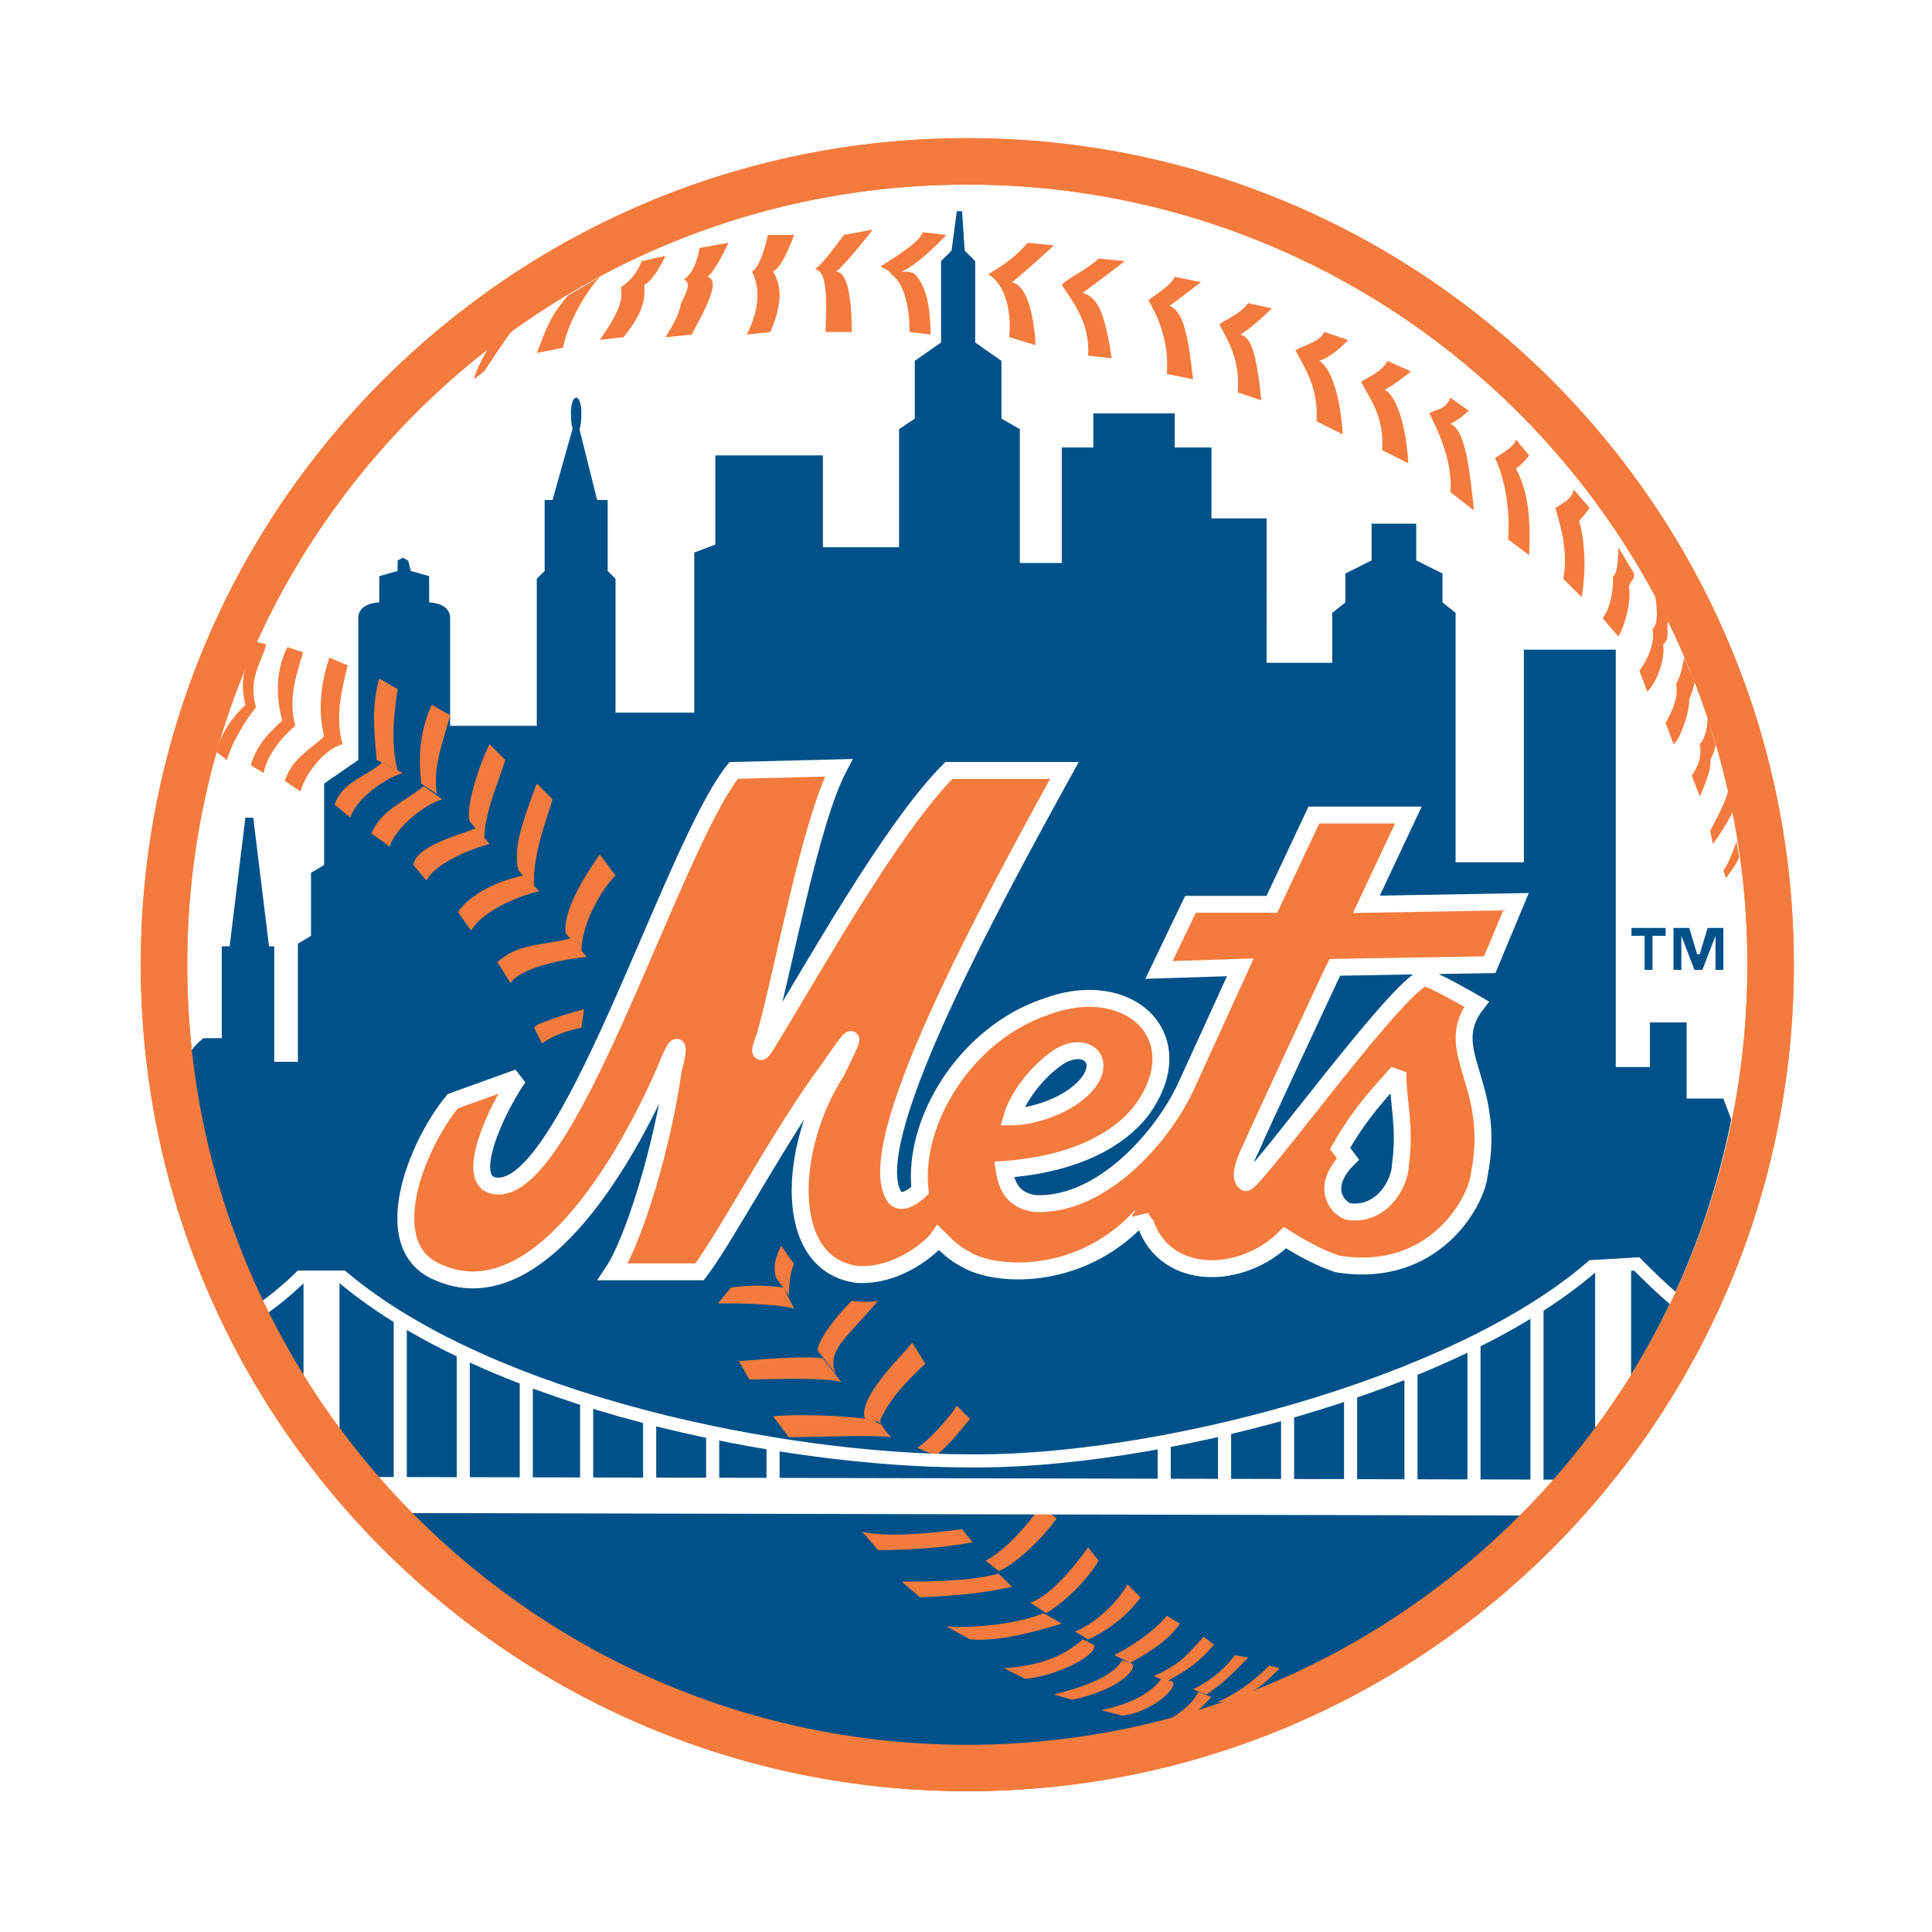 <?xml version="1.0" encoding="utf-8"?>
<!-- Generator: Adobe Illustrator 13.0.0, SVG Export Plug-In . SVG Version: 6.00 Build 14948)  -->
<!DOCTYPE svg PUBLIC "-//W3C//DTD SVG 1.0//EN" "http://www.w3.org/TR/2001/REC-SVG-20010904/DTD/svg10.dtd">
<svg version="1.0" id="Layer_1" xmlns="http://www.w3.org/2000/svg" xmlns:xlink="http://www.w3.org/1999/xlink" x="0px" y="0px"
	 width="192.756px" height="192.756px" viewBox="0 0 192.756 192.756" enable-background="new 0 0 192.756 192.756"
	 xml:space="preserve">
<g>
	<polygon fill-rule="evenodd" clip-rule="evenodd" fill="#FFFFFF" points="0,0 192.756,0 192.756,192.756 0,192.756 0,0 	"/>
	<path fill-rule="evenodd" clip-rule="evenodd" fill="#FFFFFF" d="M96.509,184.252c48.455,0,87.743-39.287,87.743-88.005
		c0-48.456-39.288-87.743-87.743-87.743c-48.717,0-88.005,39.288-88.005,87.743C8.504,144.965,47.792,184.252,96.509,184.252
		L96.509,184.252z"/>
	
		<path fill-rule="evenodd" clip-rule="evenodd" fill="#FFFFFF" stroke="#F47B3D" stroke-width="4.634" stroke-miterlimit="2.613" d="
		M96.509,176.395c44.265,0,80.147-35.883,80.147-80.147S140.773,16.1,96.509,16.1c-44.264,0-80.147,35.883-80.147,80.147
		S52.245,176.395,96.509,176.395L96.509,176.395z"/>
	<path fill-rule="evenodd" clip-rule="evenodd" fill="#F47B3D" d="M173.514,85.508c-0.263,0.786-1.31,2.095-1.31,2.095l-0.263-0.786
		c0.524-0.524,1.31-2.881,1.31-2.881L173.514,85.508L173.514,85.508z"/>
	<path fill-rule="evenodd" clip-rule="evenodd" fill="#F47B3D" d="M172.989,80.793c-1.048,2.096-2.095,3.405-2.095,3.405
		l-0.263-1.31c0.786-1.572,1.572-2.881,1.834-4.191L172.989,80.793L172.989,80.793z"/>
	<path fill-rule="evenodd" clip-rule="evenodd" fill="#F47B3D" d="M171.156,74.246c0,0.524-0.262,1.048-0.524,1.571
		c0.263,0.786-1.048,3.667-1.048,3.667l-0.785-2.095c0.523-0.786,1.048-1.833,0.785-3.143c0.786-0.786,0.786-2.619,0.786-2.619
		L171.156,74.246L171.156,74.246z"/>
	<path fill-rule="evenodd" clip-rule="evenodd" fill="#F47B3D" d="M169.061,67.959c0,0.524-0.262,1.048-0.523,1.833
		c0,1.572-1.048,4.191-1.572,4.453l-0.785-2.095c0.523-1.048,1.31-2.357,1.048-3.929c0.523-0.786,0.785-2.619,0.785-2.619
		L169.061,67.959L169.061,67.959z"/>
	<path fill-rule="evenodd" clip-rule="evenodd" fill="#F47B3D" d="M166.441,61.936c-0.262,0.786,0.262,1.833-0.523,2.357
		c0.262,1.31-0.524,3.667-1.572,4.714l-0.785-2.095c0.785-1.048,1.571-2.619,1.31-4.191c0.785-0.524,0.262-3.143,0.262-3.405
		L166.441,61.936L166.441,61.936z"/>
	<path fill-rule="evenodd" clip-rule="evenodd" fill="#F47B3D" d="M163.036,57.221c0,0.786-0.262,0.524-0.523,1.31
		c0.262,1.047-0.262,3.667-1.048,4.976l-1.571-1.833c0.786-1.047,1.048-2.619,1.048-4.19c0.523-0.262,0.523-2.619,0.523-2.881
		L163.036,57.221L163.036,57.221z"/>
	<path fill-rule="evenodd" clip-rule="evenodd" fill="#F47B3D" d="M157.013,48.839c-0.262,1.048-1.048,1.31-1.834,1.833
		c0.524,1.833,1.31,4.453,0.786,7.072l1.833,1.833c0.524-2.881,0.263-6.024-0.262-7.596c0.524-0.524,1.048-1.31,1.048-1.31
		L157.013,48.839L157.013,48.839z"/>
	<path fill-rule="evenodd" clip-rule="evenodd" fill="#F47B3D" d="M151.25,43.863c-0.262,0.786-1.31,1.31-2.095,1.833
		c0.785,1.572,1.571,4.715,1.31,8.12l2.095,1.571c0.263-4.976-0.523-7.072-1.31-8.643c0.786-0.524,1.31-1.31,1.31-1.31
		L151.25,43.863L151.25,43.863z"/>
	<path fill-rule="evenodd" clip-rule="evenodd" fill="#F47B3D" d="M144.702,39.672c-0.523,1.31-1.31,1.047-2.096,1.571
		c0.786,1.572,2.357,4.715,2.096,7.857l2.357,1.834c-0.524-5.239-1.048-8.12-2.357-8.644c1.048-0.524,1.833-1.31,1.833-1.31
		L144.702,39.672L144.702,39.672z"/>
	<path fill-rule="evenodd" clip-rule="evenodd" fill="#F47B3D" d="M138.416,36.005c-0.523,1.048-1.833,1.571-2.619,2.095
		c0.786,1.572,2.357,3.405,2.096,6.81l2.619,1.31c-0.262-4.191-1.31-6.81-2.357-7.334c1.048-0.523,2.619-1.833,2.619-1.833
		L138.416,36.005L138.416,36.005z"/>
	<path fill-rule="evenodd" clip-rule="evenodd" fill="#F47B3D" d="M132.13,33.124c-0.523,1.048-2.096,1.31-2.881,1.833
		c0.785,1.572,2.357,3.667,2.095,7.072l2.62,1.31c-0.263-4.191-1.31-6.81-2.357-7.334c1.571-0.524,2.881-2.096,2.881-2.096
		L132.13,33.124L132.13,33.124z"/>
	<path fill-rule="evenodd" clip-rule="evenodd" fill="#F47B3D" d="M124.534,30.243c-0.786,1.047-2.096,1.571-2.881,2.095
		c0.785,1.571,2.095,3.405,1.833,6.81l2.357,0.786c-0.523-4.977-1.048-6.286-2.096-6.548c1.311-0.786,3.144-2.619,3.144-2.619
		L124.534,30.243L124.534,30.243z"/>
	<path fill-rule="evenodd" clip-rule="evenodd" fill="#F47B3D" d="M117.201,27.624c-0.524,1.048-2.096,1.833-2.62,2.357
		c0.786,1.309,2.096,3.928,1.834,7.333l2.619,0.524c-0.523-4.715-1.048-6.81-2.357-7.333c0.786-0.524,3.143-2.357,3.143-2.357
		L117.201,27.624L117.201,27.624z"/>
	<path fill-rule="evenodd" clip-rule="evenodd" fill="#F47B3D" d="M109.605,25.791c-1.048,1.048-2.882,1.833-3.667,2.619
		c0.785,1.31,2.881,3.667,2.619,7.072l2.357,0.262c-0.786-5.238-1.572-6.024-2.882-6.547c0.786-0.524,4.191-3.143,4.191-3.143
		L109.605,25.791L109.605,25.791z"/>
	<path fill-rule="evenodd" clip-rule="evenodd" fill="#F47B3D" d="M102.533,24.219c-1.571,1.833-3.143,2.619-3.929,3.143
		c1.31,0.786,2.357,2.881,2.096,6.286l2.619,0.786c-0.263-4.452-1.31-6.024-2.357-6.286c0.785-0.524,4.19-3.667,4.19-3.667
		L102.533,24.219L102.533,24.219z"/>
	<path fill-rule="evenodd" clip-rule="evenodd" fill="#F47B3D" d="M92.056,23.171c-0.262,1.048-3.405,2.881-4.19,3.405
		c0.262,0.262,0.786,0.262,1.047,0.786c0.786,0.524,1.833,2.095,1.833,5.762l2.096,0.262c0-4.19-1.048-5.5-1.572-6.024
		c-0.262-0.262-0.786-0.262-1.31-0.262c1.833-0.786,4.453-3.667,4.453-3.667L92.056,23.171L92.056,23.171z"/>
	<path fill-rule="evenodd" clip-rule="evenodd" fill="#F47B3D" d="M76.603,23.433c-0.262,1.31-0.786,3.143-1.572,3.667
		c0.786,1.572,0.786,3.667-0.523,6.286l2.357-0.262c1.31-3.143,1.048-4.714,0.262-6.024c1.047-0.524,2.095-3.667,2.095-3.667H76.603
		L76.603,23.433z"/>
	<path fill-rule="evenodd" clip-rule="evenodd" fill="#F47B3D" d="M84.199,23.433c-0.786,1.048-2.095,2.881-2.881,3.405
		c0.786,0.262,1.31,1.048,1.048,6.286h2.619c0-6.024-1.31-6.024-1.571-6.024c0.786-0.524,3.667-4.19,3.667-4.19L84.199,23.433
		L84.199,23.433z"/>
	<path fill-rule="evenodd" clip-rule="evenodd" fill="#F47B3D" d="M69.793,24.743c-0.262,1.571-0.786,2.619-1.572,3.143
		c0.786,0.262,0.262,1.31-0.262,2.357c-0.262,1.31-0.786,2.095-1.572,3.405l2.619-0.262c1.572-2.881,2.881-5.5,1.572-5.762
		c0.786-0.524,2.095-3.405,2.095-3.405L69.793,24.743L69.793,24.743z"/>
	<path fill-rule="evenodd" clip-rule="evenodd" fill="#F47B3D" d="M64.031,26.053c-0.524,1.31-1.31,2.095-2.096,2.619
		c0.262,1.31-0.262,2.619-2.095,5.238l2.357-0.262c2.357-2.881,2.095-4.19,2.095-5.238c1.048-0.523,2.095-2.881,2.095-2.881
		L64.031,26.053L64.031,26.053z"/>
	<path fill-rule="evenodd" clip-rule="evenodd" fill="#F47B3D" d="M56.697,29.458c-2.095,2.357-2.357,3.929-3.143,5.762l2.619-0.524
		c0.262-1.572,1.572-4.714,3.667-7.072L56.697,29.458L56.697,29.458z"/>
	<path fill-rule="evenodd" clip-rule="evenodd" fill="#F47B3D" d="M28.672,64.555l1.572,0.524c-0.524,1.833-1.572,4.453-0.786,7.334
		c-1.571,1.31-2.881,3.143-3.143,4.714l-1.31-0.786c0.786-2.357,1.833-3.143,3.143-4.452C27.624,69.793,27.362,67.174,28.672,64.555
		L28.672,64.555z"/>
	<path fill-rule="evenodd" clip-rule="evenodd" fill="#F47B3D" d="M25.529,64.031l1.048,0.262c-0.524,1.833-1.833,3.405-1.048,6.286
		c-1.047,1.31-2.357,3.405-2.881,5.238L21.6,75.031c0.524-2.095,1.571-3.405,2.881-4.714C23.958,68.222,24.219,66.65,25.529,64.031
		L25.529,64.031z"/>
	<path fill-rule="evenodd" clip-rule="evenodd" fill="#F47B3D" d="M32.862,65.603l1.833,0.786c-0.524,2.095-1.31,4.977-0.524,7.857
		c-1.833,0.524-3.667,2.881-4.19,4.714l-1.571-1.047c0.786-2.357,2.619-3.143,3.928-4.453
		C31.815,71.365,31.815,68.746,32.862,65.603L32.862,65.603z"/>
	<path fill-rule="evenodd" clip-rule="evenodd" fill="#F47B3D" d="M51.982,31.814c-1.31,1.572-3.667,5.239-3.667,5.239l-1.048,0.786
		c0.524-1.833,2.095-4.191,2.095-4.191L51.982,31.814L51.982,31.814z"/>
	<path fill-rule="evenodd" clip-rule="evenodd" fill="#005189" d="M27.362,105.938V94.414h-0.524l-1.571-12.834h-0.786L22.91,94.414
		h-0.786v9.167h-1.833c0,0-1.31,1.049-1.31,1.572c4.453,39.025,37.455,69.146,77.528,69.146c37.717,0,69.146-26.979,76.219-62.598
		l-0.786-2.096h-3.667v-7.596h-3.666v4.451h-3.405V64.817h-9.167v21.215h-6.811V61.15l-1.31-1.048v-2.881l-2.619-1.31v-3.667h-4.452
		v3.667l-2.619,1.31v2.881l-1.31,1.048v4.977h-6.548V51.721h-5.501v-7.072h-3.666v-3.405h-8.12v3.405h-3.143v11.524h-4.191V42.815
		l-1.833-1.048v-5.762l-2.619-1.833v-8.119l-1.048-1.048l-0.262-3.929h-0.524l-0.524,3.929l-1.048,1.048v8.119l-2.619,1.833v5.762
		l-1.571,1.048v11.786h-7.596v-9.167H71.365v8.905l-2.095,0.786v15.977h-7.858V57.745l-0.786-0.786v-7.072h-1.048l-2.095-8.381
		l-2.357,8.381H54.34v7.072l-0.786,0.786v14.668h-8.644c0,0,0-9.429,0-10.739c0-1.571-2.095-1.571-2.095-1.571v-2.619l-1.833-0.524
		l-0.262-1.048l-0.524-0.262l-0.524,0.262v1.048l-1.833,0.524v2.619c0,0-2.095,0-2.095,1.571c0,1.048,0,14.144,0,14.144
		l-3.405,2.357v8.12l-1.31,0.786v6.286l-1.309,0.786v11.786H27.362L27.362,105.938z"/>
	<path fill-rule="evenodd" clip-rule="evenodd" fill="#005189" d="M57.483,43.339c0.262,0,0.524-0.786,0.524-2.096
		c0-1.048-0.262-1.571-0.524-1.571c-0.262,0-0.524,0.523-0.524,1.571C56.959,42.553,57.221,43.339,57.483,43.339L57.483,43.339z"/>
	<path fill-rule="evenodd" clip-rule="evenodd" fill="#F47B3D" d="M37.577,75.817c-0.262-3.143-0.524-5.238,0.262-8.119l1.833,1.048
		c-0.262,1.833-0.786,5.238,0,8.119L37.577,75.817L37.577,75.817z"/>
	<path fill-rule="evenodd" clip-rule="evenodd" fill="#F47B3D" d="M40.196,77.126c-1.833,0.524-4.715,2.619-5.238,4.453l-1.572-1.31
		c0.786-2.357,3.405-2.881,4.714-4.19L40.196,77.126L40.196,77.126z"/>
	<path fill-rule="evenodd" clip-rule="evenodd" fill="#F47B3D" d="M42.03,78.174c-0.262-2.357-0.262-4.976,1.047-7.857l1.833,1.048
		c-0.524,2.095-1.833,5.238-1.31,7.857L42.03,78.174L42.03,78.174z"/>
	<path fill-rule="evenodd" clip-rule="evenodd" fill="#F47B3D" d="M44.125,79.746c-1.833,0.524-4.714,2.881-5.238,4.715l-1.833-1.31
		c1.047-2.357,2.881-2.881,5.238-4.715L44.125,79.746L44.125,79.746z"/>
	<path fill-rule="evenodd" clip-rule="evenodd" fill="#F47B3D" d="M47.006,82.103c-0.786-0.524,0.523-5.238,1.833-7.857l1.571,1.571
		c-0.524,1.833-2.095,5.239-2.095,7.858L47.006,82.103L47.006,82.103z"/>
	<path fill-rule="evenodd" clip-rule="evenodd" fill="#F47B3D" d="M48.84,84.199c-2.881,0.786-5.763,2.357-6.286,3.667l-1.31-1.571
		c0.262-1.833,4.191-2.881,6.286-3.667L48.84,84.199L48.84,84.199z"/>
	<path fill-rule="evenodd" clip-rule="evenodd" fill="#F47B3D" d="M51.721,86.818c-0.524-2.096,0.262-4.453,1.833-8.644l1.571,1.571
		c-0.523,1.833-2.095,5.763-1.833,8.906L51.721,86.818L51.721,86.818z"/>
	<path fill-rule="evenodd" clip-rule="evenodd" fill="#F47B3D" d="M53.816,88.913c-2.357,0.524-5.762,2.095-6.81,3.929l-1.31-1.833
		c1.572-2.357,5.239-3.405,6.548-3.667L53.816,88.913L53.816,88.913z"/>
	<path fill-rule="evenodd" clip-rule="evenodd" fill="#F47B3D" d="M56.436,93.104c-0.262-2.096,1.571-5.239,3.405-7.858l1.571,2.095
		c-1.571,1.572-3.405,4.977-3.405,7.596L56.436,93.104L56.436,93.104z"/>
	<path fill-rule="evenodd" clip-rule="evenodd" fill="#F47B3D" d="M53.292,102.533l0.262-0.262c1.833-0.787,3.667-1.311,4.714-1.572
		l-0.262,1.834c-1.31,0.262-2.881,0.785-3.929,1.572L53.292,102.533L53.292,102.533z"/>
	<path fill-rule="evenodd" clip-rule="evenodd" fill="#F47B3D" d="M58.531,95.461c-2.357,0.262-6.548,1.048-7.596,2.619l-1.31-2.095
		c2.095-1.833,3.929-1.571,7.333-2.357L58.531,95.461L58.531,95.461z"/>
	<path fill-rule="evenodd" clip-rule="evenodd" fill="#F47B3D" d="M77.913,124.271l1.31,1.834c-0.524,1.047-0.524,3.143-0.524,3.143
		l-1.31-1.832C77.127,126.105,77.389,125.582,77.913,124.271L77.913,124.271z"/>
	<path fill-rule="evenodd" clip-rule="evenodd" fill="#F47B3D" d="M71.627,130.035c1.31,0,5.762,0,7.595,0.523l-1.048-2.096
		c-2.095-0.262-3.405-0.262-5.238,0L71.627,130.035L71.627,130.035z"/>
	<path fill-rule="evenodd" clip-rule="evenodd" fill="#F47B3D" d="M81.58,134.75c0-1.049,1.833-3.406,3.405-4.977
		c0,0,1.572,0.262,2.619,0c-1.31,1.57-2.881,3.143-3.667,4.189c-0.786,1.049-1.047,2.096-0.523,3.143L81.58,134.75L81.58,134.75z"/>
	<path fill-rule="evenodd" clip-rule="evenodd" fill="#F47B3D" d="M83.937,137.893c-1.571-0.523-7.596-0.262-9.167-0.262
		l-1.047-1.834c3.143-0.262,7.072-0.523,8.381-0.262L83.937,137.893L83.937,137.893z"/>
	<path fill-rule="evenodd" clip-rule="evenodd" fill="#F47B3D" d="M91.009,133.963l1.31,2.096c-3.143,2.881-3.929,4.453-4.453,5.5
		c-0.262,0.523,1.047,1.834,1.047,1.834c-1.571-0.262-8.381,0-10.215,0l-1.571-2.096c3.143-0.262,9.167,0,10.215,0.523
		c1.31,0.787,0.262,0,0.262,0l-1.31-0.262C85.508,139.463,90.223,135.012,91.009,133.963L91.009,133.963z"/>
	<path fill-rule="evenodd" clip-rule="evenodd" fill="#F47B3D" d="M95.461,140.25l1.31,1.309c-1.048,1.311-2.357,2.881-3.405,3.668
		l-1.833-0.787C93.104,143.393,95.199,140.773,95.461,140.25L95.461,140.25z"/>
	<path fill-rule="evenodd" clip-rule="evenodd" fill="#F47B3D" d="M86.032,152.822l1.571,1.832c3.143,0,6.81-0.262,9.429-0.785
		l-1.047-1.309C92.318,153.084,88.127,153.346,86.032,152.822L86.032,152.822z"/>
	<path fill-rule="evenodd" clip-rule="evenodd" fill="#F47B3D" d="M89.961,157.799l1.833,1.57c5.238-0.262,6.548-0.523,9.167-1.047
		l-1.31-1.311C98.343,157.273,97.033,157.799,89.961,157.799L89.961,157.799z"/>
	<path fill-rule="evenodd" clip-rule="evenodd" fill="#F47B3D" d="M94.414,162.25l2.357,1.311c2.881,0.262,6.548-0.787,9.167-1.572
		l-1.834-1.047C101.747,161.988,97.033,162.512,94.414,162.25L94.414,162.25z"/>
	<path fill-rule="evenodd" clip-rule="evenodd" fill="#F47B3D" d="M100.176,166.441l2.096,1.047c3.404-0.262,7.596-2.619,6.81-3.404
		l-1.048-0.523C105.938,165.393,103.581,166.18,100.176,166.441L100.176,166.441z"/>
	<path fill-rule="evenodd" clip-rule="evenodd" fill="#F47B3D" d="M105.152,169.061l1.834,0.523c4.976-1.047,6.81-3.404,5.762-3.666
		l-0.786-0.262C111.438,166.441,110.391,167.75,105.152,169.061L105.152,169.061z"/>
	<path fill-rule="evenodd" clip-rule="evenodd" fill="#F47B3D" d="M109.867,170.633l2.095,0.523
		c2.882-0.262,5.763-2.881,4.977-3.406l-1.047-0.262C115.105,168.537,113.534,169.846,109.867,170.633L109.867,170.633z"/>
	<path fill-rule="evenodd" clip-rule="evenodd" fill="#F47B3D" d="M103.843,150.203l1.571,1.309
		c-1.31,1.834-3.929,4.453-5.762,5.238l-1.31-1.047C100.438,154.654,103.057,151.512,103.843,150.203L103.843,150.203z"/>
	<path fill-rule="evenodd" clip-rule="evenodd" fill="#F47B3D" d="M108.558,154.393l1.048,1.311
		c-1.048,1.834-3.405,4.189-5.239,5.238l-1.571-1.049C105.152,159.107,107.771,155.441,108.558,154.393L108.558,154.393z"/>
	<path fill-rule="evenodd" clip-rule="evenodd" fill="#F47B3D" d="M112.486,158.061l1.31,1.309c-1.31,1.834-3.405,3.404-5.238,4.191
		l-1.31-0.787C109.343,161.988,111.7,159.631,112.486,158.061L112.486,158.061z"/>
	<path fill-rule="evenodd" clip-rule="evenodd" fill="#F47B3D" d="M116.415,161.203l1.31,0.785c-1.31,1.834-3.144,2.881-4.977,3.93
		l-1.571-0.787C113.271,164.084,115.367,162.512,116.415,161.203L116.415,161.203z"/>
	<path fill-rule="evenodd" clip-rule="evenodd" fill="#F47B3D" d="M120.082,163.299l1.047,0.785
		c-1.833,2.096-2.881,2.619-4.714,3.666l-1.31-0.523C117.463,166.18,118.248,165.393,120.082,163.299L120.082,163.299z"/>
	<path fill-rule="evenodd" clip-rule="evenodd" fill="#F47B3D" d="M123.225,165.131l1.31,0.262c-2.096,2.096-2.619,2.621-4.19,3.668
		l-1.31-0.523C121.129,167.488,122.177,166.441,123.225,165.131L123.225,165.131z"/>
	<path fill-rule="evenodd" clip-rule="evenodd" fill="#F47B3D" d="M126.63,166.18l1.048,0.262c-2.096,2.096-2.357,2.096-4.191,3.143
		l-2.095,0.262C123.748,168.799,125.32,167.488,126.63,166.18L126.63,166.18z"/>
	<path fill-rule="evenodd" clip-rule="evenodd" fill="#F47B3D" d="M119.558,168.799l1.31,0.523l-1.571,1.572l-3.404,1.047
		C117.986,170.895,119.034,169.846,119.558,168.799L119.558,168.799z"/>
	<path fill="none" stroke="#FFFFFF" stroke-width="3.59" stroke-miterlimit="2.613" d="M155.441,149.416l-118.912-0.262
		 M160.941,126.367v15.979 M32.077,127.416v15.715"/>
	<path fill="none" stroke="#FFFFFF" stroke-width="1.306" stroke-miterlimit="2.613" d="M153.346,130.297v18.072 M39.934,131.867
		v17.025 M25.791,130.82c2.095-1.311,4.19-3.404,4.19-3.404h4.19c14.93,12.572,44.265,18.334,62.337,18.334
		c18.335,0.262,48.455-7.334,62.337-19.383l4.453-0.262c0.785,0.785,2.619,2.619,3.929,3.668 M147.06,133.963v15.191
		 M140.773,136.582v12.311 M134.749,138.939v10.215 M128.463,140.773v8.381 M122.177,142.607v6.547 M116.153,143.916v5.238
		 M46.22,135.273v13.619 M52.506,137.893v11 M58.531,139.988v8.904 M64.817,141.559v7.072 M71.103,143.131v5.762 M77.127,144.178
		v4.715"/>
	<path fill="none" stroke="#F47B3D" stroke-width="4.634" stroke-miterlimit="2.613" d="M96.509,176.395
		c44.265,0,80.147-35.883,80.147-80.147S140.773,16.1,96.509,16.1c-44.264,0-80.147,35.883-80.147,80.147
		S52.245,176.395,96.509,176.395L96.509,176.395z"/>
	
		<path fill-rule="evenodd" clip-rule="evenodd" fill="#F47B3D" stroke="#FFFFFF" stroke-width="1.687" stroke-miterlimit="2.613" d="
		M133.701,114.582l0.786,1.047c-2.619,2.619-1.31,4.715,0,5.238c3.405,0.523,5.238-2.881,5.238-4.715
		c0.524-3.666-0.262-6.285-0.262-9.166C137.63,109.08,135.797,110.914,133.701,114.582L133.701,114.582z M96.247,125.582
		c-1.048-0.523-1.833-1.311-2.619-2.096c-0.524,0.785-3.929,3.93-8.12,3.666c-7.596-1.047-6.81-12.832-2.095-20.166
		c2.095-4.191,2.095-4.453-0.786-0.262c-4.714,6.285-10.214,16.762-12.833,20.166H61.15c2.095-3.143,4.977-12.57,6.024-20.166
		c0.524-1.834,0.786-3.93-0.786,0c-4.19,9.689-13.096,24.619-22.787,20.166c-6.024-2.619-2.095-12.57,1.572-17.023l6.548-2.357
		c-2.357,3.404-5.238,9.953-2.619,10.738c7.334,2.096,17.811-33.526,24.097-41.383l10.477-0.262c-2.881,5.5-5.5,20.168-7.334,26.715
		c-0.786,2.096-0.523,2.096,0.524,0.262c4.191-6.809,12.048-20.953,17.811-26.715H106.2c-8.382,15.191-20.168,37.192-17.025,42.43
		c0.786,1.311,2.619-0.523,2.619-0.523c-0.786-7.07,4.714-15.715,12.572-18.334c8.382-3.143,14.93,3.143,9.43,10.477
		c-2.096,2.619-6.286,5.238-13.62,5.762c0.262,1.834,1.048,3.145,3.144,3.406c6.548,0.262,12.572-6.549,14.929-11.525l5.5-12.048
		l-8.119,0.262l3.144-6.548h8.119l4.19-8.905h9.43l-4.191,8.905l14.93-0.262l-2.619,6.286l-15.453,0.262l-0.262,0.524
		c0,0-7.596,16.238-8.12,17.549c-0.523,1.047-1.31,2.881-0.523,3.404c0.786,0.262,16.239-21.215,18.072-20.43
		c1.834,0.785,4.977,2.619,4.977,2.619c-3.667,4.715,2.096,7.857,0.262,17.025c-0.262,2.619-4.452,10.477-14.144,8.904
		c-1.571-0.523-3.143-1.309-5.238-2.619c-4.19,4.191-11.786,4.453-13.882-1.309c-0.262-0.264-0.523-0.787-0.523-0.787
		s0,0.262-0.262,0.262C107.51,127.939,99.128,127.416,96.247,125.582L96.247,125.582z M108.558,108.033
		c1.833-2.357-0.262-4.191-2.882-2.619c-2.356,1.572-4.19,4.191-4.714,6.023C102.795,111.438,106.724,110.391,108.558,108.033
		L108.558,108.033z"/>
	<path fill-rule="evenodd" clip-rule="evenodd" fill="#005189" d="M166.18,93.366h-1.31v3.405h-0.786v-3.405h-1.31V92.58h3.405
		V93.366L166.18,93.366z M171.941,96.771h-0.785v-3.405l0,0l-1.31,3.405h-0.786l-1.31-3.405l0,0v3.405h-0.786V92.58h1.572
		l0.785,2.619h0.262l0.786-2.619h1.571V96.771L171.941,96.771z"/>
</g>
</svg>

